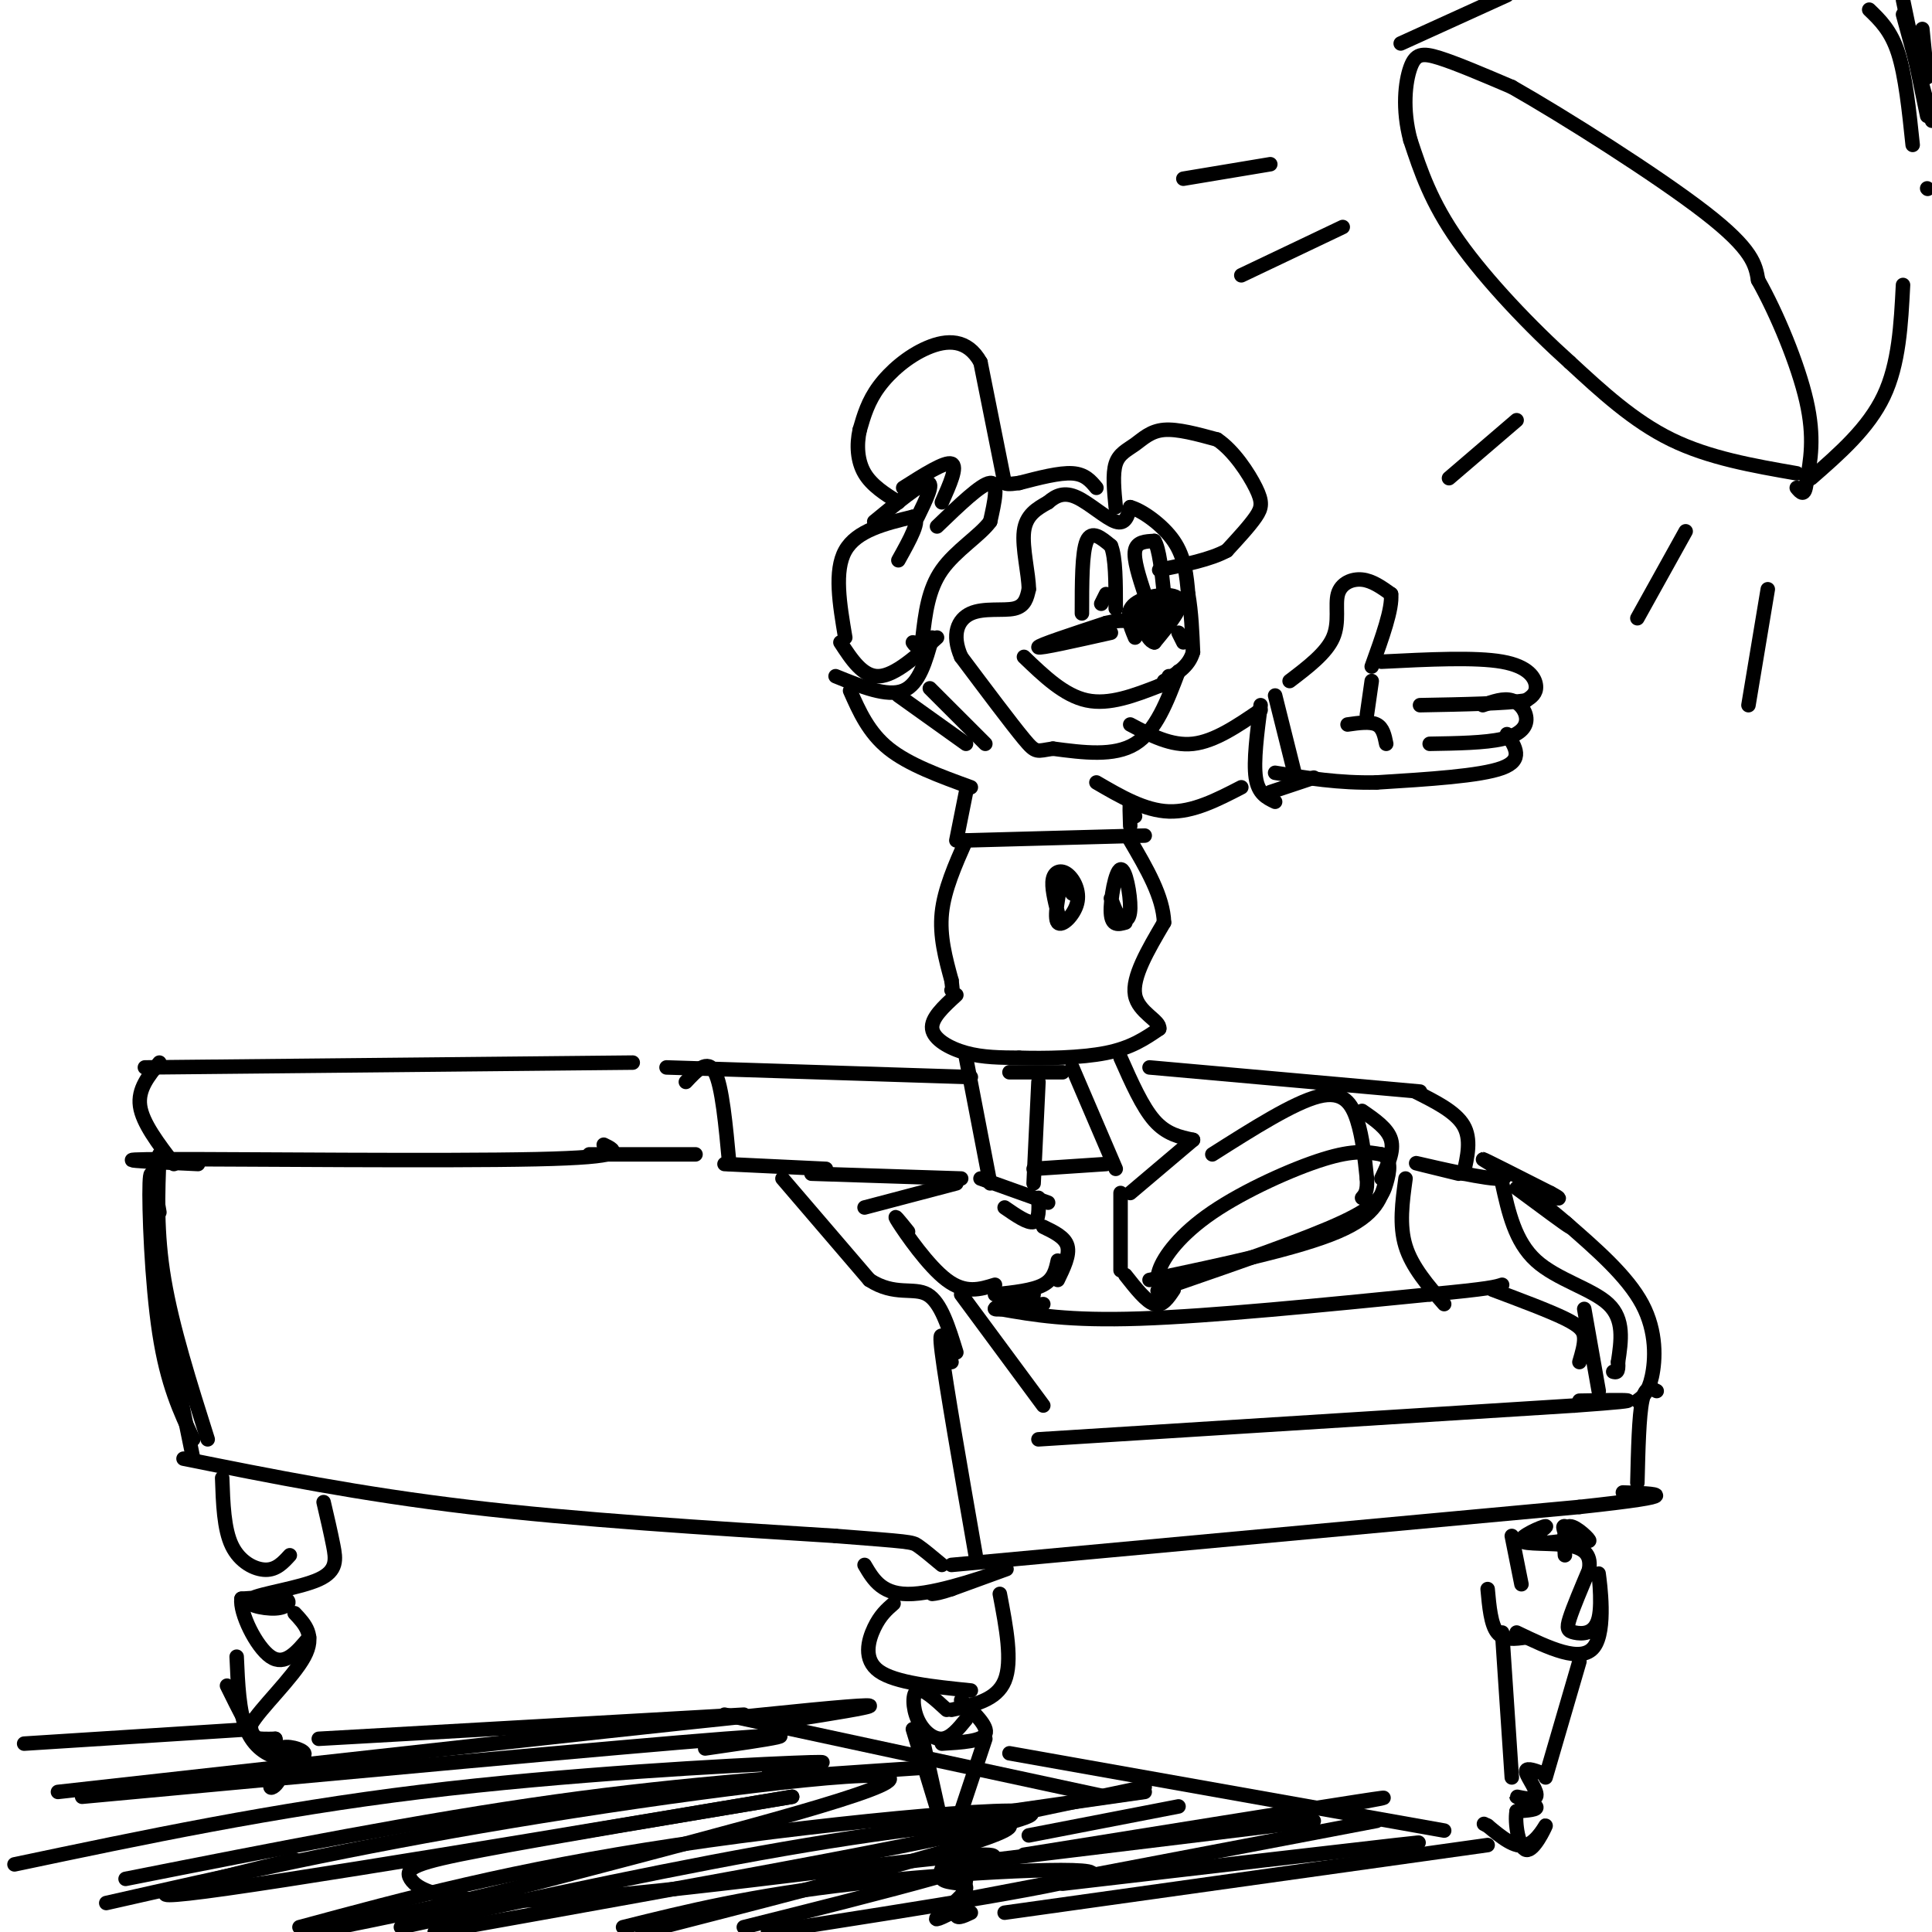 <svg viewBox='0 0 400 400' version='1.1' xmlns='http://www.w3.org/2000/svg' xmlns:xlink='http://www.w3.org/1999/xlink'><g fill='none' stroke='#000000' stroke-width='3' stroke-linecap='round' stroke-linejoin='round'><path d='M174,133c2.333,3.583 4.667,7.167 8,7c3.333,-0.167 7.667,-4.083 12,-8'/><path d='M193,132c-1.333,4.833 -2.667,9.667 -6,11c-3.333,1.333 -8.667,-0.833 -14,-3'/><path d='M175,132c-1.167,-6.917 -2.333,-13.833 0,-18c2.333,-4.167 8.167,-5.583 14,-7'/><path d='M189,107c1.833,0.333 -0.583,4.667 -3,9'/><path d='M181,108c4.750,-3.917 9.500,-7.833 11,-8c1.500,-0.167 -0.250,3.417 -2,7'/><path d='M187,101c4.333,-2.750 8.667,-5.500 10,-5c1.333,0.500 -0.333,4.250 -2,8'/><path d='M194,109c4.583,-4.417 9.167,-8.833 11,-9c1.833,-0.167 0.917,3.917 0,8'/><path d='M205,108c-2.044,2.844 -7.156,5.956 -10,10c-2.844,4.044 -3.422,9.022 -4,14'/><path d='M191,132c-1.000,2.500 -1.500,1.750 -2,1'/><path d='M261,146c-0.750,5.833 -1.500,11.667 -1,15c0.500,3.333 2.250,4.167 4,5'/><path d='M264,144c0.000,0.000 4.000,16.000 4,16'/><path d='M263,164c0.000,0.000 9.000,-3.000 9,-3'/><path d='M267,141c3.804,-2.893 7.607,-5.786 9,-9c1.393,-3.214 0.375,-6.750 1,-9c0.625,-2.250 2.893,-3.214 5,-3c2.107,0.214 4.054,1.607 6,3'/><path d='M288,123c0.333,3.000 -1.833,9.000 -4,15'/><path d='M286,137c9.733,-0.489 19.467,-0.978 25,0c5.533,0.978 6.867,3.422 7,5c0.133,1.578 -0.933,2.289 -2,3'/><path d='M316,145c-4.000,0.667 -13.000,0.833 -22,1'/><path d='M307,146c2.137,-0.762 4.274,-1.524 6,-1c1.726,0.524 3.042,2.333 3,4c-0.042,1.667 -1.440,3.190 -5,4c-3.560,0.810 -9.280,0.905 -15,1'/><path d='M312,152c1.750,2.667 3.500,5.333 -1,7c-4.500,1.667 -15.250,2.333 -26,3'/><path d='M285,162c-7.833,0.167 -14.417,-0.917 -21,-2'/><path d='M279,150c2.333,-0.333 4.667,-0.667 6,0c1.333,0.667 1.667,2.333 2,4'/><path d='M283,148c0.000,0.000 1.000,-7.000 1,-7'/><path d='M261,147c-4.750,3.250 -9.500,6.500 -14,7c-4.500,0.500 -8.750,-1.750 -13,-4'/><path d='M227,162c5.000,2.917 10.000,5.833 15,6c5.000,0.167 10.000,-2.417 15,-5'/><path d='M212,136c4.167,4.000 8.333,8.000 13,9c4.667,1.000 9.833,-1.000 15,-3'/><path d='M240,142c2.833,-0.833 2.417,-1.417 2,-2'/><path d='M244,139c-2.333,6.167 -4.667,12.333 -9,15c-4.333,2.667 -10.667,1.833 -17,1'/><path d='M218,155c-3.400,0.467 -3.400,1.133 -6,-2c-2.600,-3.133 -7.800,-10.067 -13,-17'/><path d='M199,136c-2.060,-4.655 -0.708,-7.792 2,-9c2.708,-1.208 6.774,-0.488 9,-1c2.226,-0.512 2.613,-2.256 3,-4'/><path d='M213,122c0.022,-3.022 -1.422,-8.578 -1,-12c0.422,-3.422 2.711,-4.711 5,-6'/><path d='M217,104c1.690,-1.488 3.417,-2.208 6,-1c2.583,1.208 6.024,4.345 8,5c1.976,0.655 2.488,-1.173 3,-3'/><path d='M234,105c2.333,0.600 6.667,3.600 9,7c2.333,3.400 2.667,7.200 3,11'/><path d='M246,123c0.667,3.833 0.833,7.917 1,12'/><path d='M247,135c-0.833,3.000 -3.417,4.500 -6,6'/><path d='M235,132c-1.111,-2.644 -2.222,-5.289 0,-7c2.222,-1.711 7.778,-2.489 9,-1c1.222,1.489 -1.889,5.244 -5,9'/><path d='M239,133c-1.730,-0.308 -3.557,-5.577 -2,-8c1.557,-2.423 6.496,-1.998 7,0c0.504,1.998 -3.427,5.571 -5,6c-1.573,0.429 -0.786,-2.285 0,-5'/><path d='M239,126c1.156,-1.000 4.044,-1.000 4,0c-0.044,1.000 -3.022,3.000 -6,5'/><path d='M237,131c-0.833,0.500 0.083,-0.750 1,-2'/><path d='M230,131c-7.417,1.667 -14.833,3.333 -15,3c-0.167,-0.333 6.917,-2.667 14,-5'/><path d='M229,129c3.333,-0.833 4.667,-0.417 6,0'/><path d='M244,131c0.000,0.000 1.000,2.000 1,2'/><path d='M224,127c0.000,-6.333 0.000,-12.667 1,-15c1.000,-2.333 3.000,-0.667 5,1'/><path d='M230,113c1.000,2.333 1.000,7.667 1,13'/><path d='M228,125c0.000,0.000 1.000,-2.000 1,-2'/><path d='M237,123c-1.167,-3.583 -2.333,-7.167 -2,-9c0.333,-1.833 2.167,-1.917 4,-2'/><path d='M239,112c1.000,1.500 1.500,6.250 2,11'/><path d='M231,105c-0.339,-3.452 -0.679,-6.905 0,-9c0.679,-2.095 2.375,-2.833 4,-4c1.625,-1.167 3.179,-2.762 6,-3c2.821,-0.238 6.911,0.881 11,2'/><path d='M252,91c3.440,2.298 6.542,7.042 8,10c1.458,2.958 1.274,4.131 0,6c-1.274,1.869 -3.637,4.435 -6,7'/><path d='M254,114c-3.333,1.833 -8.667,2.917 -14,4'/><path d='M227,101c-1.167,-1.417 -2.333,-2.833 -5,-3c-2.667,-0.167 -6.833,0.917 -11,2'/><path d='M211,100c-2.333,0.333 -2.667,0.167 -3,0'/><path d='M208,100c0.000,0.000 -5.000,-25.000 -5,-25'/><path d='M203,75c-2.714,-4.917 -7.000,-4.708 -11,-3c-4.000,1.708 -7.714,4.917 -10,8c-2.286,3.083 -3.143,6.042 -4,9'/><path d='M178,89c-0.711,3.133 -0.489,6.467 1,9c1.489,2.533 4.244,4.267 7,6'/><path d='M186,144c0.000,0.000 14.000,10.000 14,10'/><path d='M176,143c1.917,4.333 3.833,8.667 8,12c4.167,3.333 10.583,5.667 17,8'/><path d='M195,145c-1.750,-1.750 -3.500,-3.500 -2,-2c1.500,1.500 6.250,6.250 11,11'/><path d='M200,164c0.000,0.000 -2.000,10.000 -2,10'/><path d='M200,174c0.000,0.000 37.000,-1.000 37,-1'/><path d='M235,169c-0.417,-1.667 -0.833,-3.333 -1,-3c-0.167,0.333 -0.083,2.667 0,5'/><path d='M200,174c-2.250,5.083 -4.500,10.167 -5,15c-0.500,4.833 0.750,9.417 2,14'/><path d='M197,203c0.333,2.667 0.167,2.333 0,2'/><path d='M198,206c-2.644,2.422 -5.289,4.844 -5,7c0.289,2.156 3.511,4.044 7,5c3.489,0.956 7.244,0.978 11,1'/><path d='M211,219c5.222,0.156 12.778,0.044 18,-1c5.222,-1.044 8.111,-3.022 11,-5'/><path d='M240,213c0.333,-1.667 -4.333,-3.333 -5,-7c-0.667,-3.667 2.667,-9.333 6,-15'/><path d='M241,191c-0.167,-5.333 -3.583,-11.167 -7,-17'/><path d='M219,189c-0.668,-2.711 -1.337,-5.423 -1,-7c0.337,-1.577 1.678,-2.021 3,-1c1.322,1.021 2.625,3.506 2,6c-0.625,2.494 -3.179,4.998 -4,4c-0.821,-0.998 0.089,-5.499 1,-10'/><path d='M220,181c0.500,-1.000 1.250,1.500 2,4'/><path d='M233,191c-1.421,0.394 -2.842,0.788 -3,-2c-0.158,-2.788 0.947,-8.758 2,-9c1.053,-0.242 2.053,5.242 2,8c-0.053,2.758 -1.158,2.788 -2,2c-0.842,-0.788 -1.421,-2.394 -2,-4'/><path d='M200,219c0.000,0.000 5.000,26.000 5,26'/><path d='M215,224c0.000,0.000 -1.000,21.000 -1,21'/><path d='M215,248c0.083,2.333 0.167,4.667 -1,5c-1.167,0.333 -3.583,-1.333 -6,-3'/><path d='M203,244c0.000,0.000 14.000,5.000 14,5'/><path d='M198,245c0.000,0.000 -19.000,5.000 -19,5'/><path d='M188,255c-1.733,-2.156 -3.467,-4.311 -2,-2c1.467,2.311 6.133,9.089 10,12c3.867,2.911 6.933,1.956 10,1'/><path d='M206,268c3.917,-0.417 7.833,-0.833 10,-2c2.167,-1.167 2.583,-3.083 3,-5'/><path d='M216,254c2.250,1.083 4.500,2.167 5,4c0.500,1.833 -0.750,4.417 -2,7'/><path d='M214,268c-4.167,1.333 -8.333,2.667 -8,3c0.333,0.333 5.167,-0.333 10,-1'/><path d='M234,247c0.000,0.000 13.000,-11.000 13,-11'/><path d='M222,221c0.000,0.000 9.000,21.000 9,21'/><path d='M232,219c2.250,5.083 4.500,10.167 7,13c2.500,2.833 5.250,3.417 8,4'/><path d='M232,247c0.000,0.000 0.000,16.000 0,16'/><path d='M233,264c2.167,2.750 4.333,5.500 6,6c1.667,0.500 2.833,-1.250 4,-3'/><path d='M242,268c-1.476,-1.077 -2.952,-2.155 -2,-5c0.952,-2.845 4.333,-7.458 11,-12c6.667,-4.542 16.619,-9.012 23,-11c6.381,-1.988 9.190,-1.494 12,-1'/><path d='M286,239c2.202,0.881 1.708,3.583 1,6c-0.708,2.417 -1.631,4.548 -9,8c-7.369,3.452 -21.185,8.226 -35,13'/><path d='M243,266c-5.833,2.167 -2.917,1.083 0,0'/><path d='M251,239c8.444,-5.356 16.889,-10.711 22,-12c5.111,-1.289 6.889,1.489 8,5c1.111,3.511 1.556,7.756 2,12'/><path d='M283,244c0.167,2.667 -0.417,3.333 -1,4'/><path d='M282,230c2.667,1.833 5.333,3.667 6,6c0.667,2.333 -0.667,5.167 -2,8'/><path d='M287,244c-0.917,3.750 -1.833,7.500 -10,11c-8.167,3.500 -23.583,6.750 -39,10'/><path d='M207,271c7.083,1.250 14.167,2.500 29,2c14.833,-0.500 37.417,-2.750 60,-5'/><path d='M296,268c12.500,-1.167 13.750,-1.583 15,-2'/><path d='M309,267c5.867,2.200 11.733,4.400 15,6c3.267,1.600 3.933,2.600 4,4c0.067,1.400 -0.467,3.200 -1,5'/><path d='M328,271c0.000,0.000 3.000,17.000 3,17'/><path d='M199,268c0.000,0.000 17.000,23.000 17,23'/><path d='M215,298c0.000,0.000 111.000,-7.000 111,-7'/><path d='M326,291c18.667,-1.333 9.833,-1.167 1,-1'/><path d='M197,282c-1.417,-4.333 -2.833,-8.667 -2,-2c0.833,6.667 3.917,24.333 7,42'/><path d='M197,324c0.000,0.000 130.000,-12.000 130,-12'/><path d='M327,312c23.167,-2.500 16.083,-2.750 9,-3'/><path d='M343,288c-1.167,-0.583 -2.333,-1.167 -3,2c-0.667,3.167 -0.833,10.083 -1,17'/><path d='M311,245c1.333,6.022 2.667,12.044 7,16c4.333,3.956 11.667,5.844 15,9c3.333,3.156 2.667,7.578 2,12'/><path d='M335,282c0.167,2.333 -0.417,2.167 -1,2'/><path d='M324,253c6.467,5.622 12.933,11.244 16,17c3.067,5.756 2.733,11.644 2,15c-0.733,3.356 -1.867,4.178 -3,5'/><path d='M302,243c-5.506,-1.345 -11.012,-2.690 -8,-2c3.012,0.690 14.542,3.417 17,3c2.458,-0.417 -4.155,-3.976 -4,-4c0.155,-0.024 7.077,3.488 14,7'/><path d='M321,247c2.500,1.333 1.750,1.167 1,1'/><path d='M318,248c3.833,3.167 7.667,6.333 7,6c-0.667,-0.333 -5.833,-4.167 -11,-8'/><path d='M291,244c-0.667,4.833 -1.333,9.667 0,14c1.333,4.333 4.667,8.167 8,12'/><path d='M168,243c0.000,0.000 31.000,1.000 31,1'/><path d='M214,242c0.000,0.000 15.000,-1.000 15,-1'/><path d='M142,224c2.250,-2.417 4.500,-4.833 6,-2c1.500,2.833 2.250,10.917 3,19'/><path d='M150,241c0.000,0.000 21.000,1.000 21,1'/><path d='M41,241c-10.667,-0.489 -21.333,-0.978 -6,-1c15.333,-0.022 56.667,0.422 76,0c19.333,-0.422 16.667,-1.711 14,-3'/><path d='M33,220c-2.250,2.750 -4.500,5.500 -4,9c0.500,3.500 3.750,7.750 7,12'/><path d='M30,221c0.000,0.000 101.000,-1.000 101,-1'/><path d='M122,239c0.000,0.000 22.000,0.000 22,0'/><path d='M138,221c0.000,0.000 63.000,2.000 63,2'/><path d='M209,222c0.000,0.000 11.000,0.000 11,0'/><path d='M238,221c0.000,0.000 56.000,5.000 56,5'/><path d='M293,226c4.167,2.083 8.333,4.167 10,7c1.667,2.833 0.833,6.417 0,10'/><path d='M33,239c-0.333,8.083 -0.667,16.167 1,26c1.667,9.833 5.333,21.417 9,33'/><path d='M38,302c18.250,3.667 36.500,7.333 59,10c22.500,2.667 49.250,4.333 76,6'/><path d='M173,318c15.378,1.200 15.822,1.200 17,2c1.178,0.800 3.089,2.400 5,4'/><path d='M179,324c1.867,3.178 3.733,6.356 10,6c6.267,-0.356 16.933,-4.244 19,-5c2.067,-0.756 -4.467,1.622 -11,4'/><path d='M197,329c-2.500,0.833 -3.250,0.917 -4,1'/><path d='M185,332c-1.378,1.200 -2.756,2.400 -4,5c-1.244,2.600 -2.356,6.600 1,9c3.356,2.400 11.178,3.200 19,4'/><path d='M207,330c1.333,7.000 2.667,14.000 1,18c-1.667,4.000 -6.333,5.000 -11,6'/><path d='M196,354c-2.417,-2.226 -4.833,-4.452 -6,-4c-1.167,0.452 -1.083,3.583 0,6c1.083,2.417 3.167,4.119 5,4c1.833,-0.119 3.417,-2.060 5,-4'/><path d='M199,352c2.833,2.750 5.667,5.500 5,7c-0.667,1.500 -4.833,1.750 -9,2'/><path d='M191,360c0.000,0.000 4.000,18.000 4,18'/><path d='M204,360c0.000,0.000 -6.000,18.000 -6,18'/><path d='M189,358c0.000,0.000 7.000,23.000 7,23'/><path d='M198,382c-2.042,2.923 -4.083,5.845 -3,7c1.083,1.155 5.292,0.542 5,2c-0.292,1.458 -5.083,4.988 -6,6c-0.917,1.012 2.042,-0.494 5,-2'/><path d='M199,395c1.000,-0.667 1.000,-1.333 1,-2'/><path d='M200,392c-2.220,-5.060 -4.440,-10.119 -4,-11c0.440,-0.881 3.542,2.417 4,6c0.458,3.583 -1.726,7.452 -2,9c-0.274,1.548 1.363,0.774 3,0'/><path d='M313,318c0.000,0.000 2.000,10.000 2,10'/><path d='M308,329c0.333,3.667 0.667,7.333 2,9c1.333,1.667 3.667,1.333 6,1'/><path d='M314,338c6.686,3.213 13.372,6.426 16,3c2.628,-3.426 1.199,-13.493 1,-15c-0.199,-1.507 0.833,5.544 0,9c-0.833,3.456 -3.532,3.315 -5,3c-1.468,-0.315 -1.705,-0.804 -1,-3c0.705,-2.196 2.353,-6.098 4,-10'/><path d='M329,325c0.420,-2.680 -0.531,-4.381 -4,-5c-3.469,-0.619 -9.456,-0.156 -10,-1c-0.544,-0.844 4.353,-2.997 5,-3c0.647,-0.003 -2.958,2.142 -3,3c-0.042,0.858 3.479,0.429 7,0'/><path d='M324,319c0.719,-0.928 -0.982,-3.249 0,-3c0.982,0.249 4.649,3.067 5,3c0.351,-0.067 -2.614,-3.019 -4,-3c-1.386,0.019 -1.193,3.010 -1,6'/><path d='M311,338c0.000,0.000 2.000,30.000 2,30'/><path d='M327,344c0.000,0.000 -7.000,24.000 -7,24'/><path d='M319,367c-1.654,-0.581 -3.308,-1.161 -3,0c0.308,1.161 2.577,4.064 2,5c-0.577,0.936 -4.002,-0.094 -4,0c0.002,0.094 3.429,1.313 4,2c0.571,0.687 -1.715,0.844 -4,1'/><path d='M314,375c-0.447,2.346 0.437,7.711 2,8c1.563,0.289 3.805,-4.499 4,-5c0.195,-0.501 -1.659,3.285 -4,4c-2.341,0.715 -5.171,-1.643 -8,-4'/><path d='M308,378c-1.333,-0.667 -0.667,-0.333 0,0'/><path d='M46,306c0.178,5.289 0.356,10.578 2,14c1.644,3.422 4.756,4.978 7,5c2.244,0.022 3.622,-1.489 5,-3'/><path d='M67,311c0.728,3.112 1.456,6.224 2,9c0.544,2.776 0.906,5.216 -3,7c-3.906,1.784 -12.078,2.911 -14,4c-1.922,1.089 2.406,2.139 5,2c2.594,-0.139 3.456,-1.468 2,-2c-1.456,-0.532 -5.228,-0.266 -9,0'/><path d='M50,331c-0.422,2.844 3.022,9.956 6,12c2.978,2.044 5.489,-0.978 8,-4'/><path d='M61,334c2.178,2.311 4.356,4.622 2,9c-2.356,4.378 -9.244,10.822 -11,14c-1.756,3.178 1.622,3.089 5,3'/><path d='M57,360c0.422,1.222 -1.022,2.778 -3,1c-1.978,-1.778 -4.489,-6.889 -7,-12'/><path d='M49,343c0.244,5.648 0.488,11.295 2,15c1.512,3.705 4.292,5.467 7,6c2.708,0.533 5.344,-0.164 5,-1c-0.344,-0.836 -3.670,-1.810 -5,-1c-1.330,0.810 -0.665,3.405 0,6'/><path d='M58,368c-0.533,1.556 -1.867,2.444 -2,2c-0.133,-0.444 0.933,-2.222 2,-4'/><path d='M5,361c0.000,0.000 47.000,-3.000 47,-3'/><path d='M66,360c0.000,0.000 88.000,-5.000 88,-5'/><path d='M150,355c0.000,0.000 79.000,17.000 79,17'/><path d='M209,363c0.000,0.000 90.000,16.000 90,16'/><path d='M208,396c0.000,0.000 100.000,-14.000 100,-14'/><path d='M201,393c0.000,0.000 84.000,-16.000 84,-16'/><path d='M212,384c29.083,-4.667 58.167,-9.333 69,-11c10.833,-1.667 3.417,-0.333 -4,1'/><path d='M213,380c0.000,0.000 31.000,-6.000 31,-6'/><path d='M199,378c0.000,0.000 38.000,-8.000 38,-8'/><path d='M195,377c0.000,0.000 42.000,-6.000 42,-6'/><path d='M198,386c0.000,0.000 74.000,-9.000 74,-9'/><path d='M220,390c29.333,-3.417 58.667,-6.833 69,-8c10.333,-1.167 1.667,-0.083 -7,1'/><path d='M12,371c65.833,-7.333 131.667,-14.667 156,-17c24.333,-2.333 7.167,0.333 -10,3'/><path d='M17,372c55.750,-5.167 111.500,-10.333 133,-12c21.500,-1.667 8.750,0.167 -4,2'/><path d='M3,386c26.800,-5.644 53.600,-11.289 84,-15c30.400,-3.711 64.400,-5.489 77,-6c12.600,-0.511 3.800,0.244 -5,1'/><path d='M26,389c30.750,-6.083 61.500,-12.167 89,-16c27.500,-3.833 51.750,-5.417 76,-7'/><path d='M22,394c25.333,-5.733 50.667,-11.467 84,-17c33.333,-5.533 74.667,-10.867 78,-9c3.333,1.867 -31.333,10.933 -66,20'/><path d='M118,388c-19.833,5.333 -36.417,8.667 -53,12'/><path d='M62,399c22.089,-5.978 44.178,-11.956 78,-17c33.822,-5.044 79.378,-9.156 73,-6c-6.378,3.156 -64.689,13.578 -123,24'/><path d='M83,399c29.244,-6.378 58.489,-12.756 84,-17c25.511,-4.244 47.289,-6.356 41,-3c-6.289,3.356 -40.644,12.178 -75,21'/><path d='M129,399c13.333,-3.311 26.667,-6.622 48,-9c21.333,-2.378 50.667,-3.822 49,-2c-1.667,1.822 -34.333,6.911 -67,12'/><path d='M154,399c29.710,-7.450 59.419,-14.900 50,-15c-9.419,-0.100 -57.968,7.148 -85,9c-27.032,1.852 -32.547,-1.694 -34,-4c-1.453,-2.306 1.156,-3.373 15,-6c13.844,-2.627 38.922,-6.813 64,-11'/><path d='M164,372c-16.667,2.778 -90.333,15.222 -117,19c-26.667,3.778 -6.333,-1.111 14,-6'/><path d='M33,251c-0.911,-5.489 -1.822,-10.978 -2,-6c-0.178,4.978 0.378,20.422 2,31c1.622,10.578 4.311,16.289 7,22'/><path d='M32,263c0.000,0.000 8.000,39.000 8,39'/><path d='M162,244c0.000,0.000 18.000,21.000 18,21'/><path d='M180,265c5.200,3.400 9.200,1.400 12,3c2.800,1.600 4.400,6.800 6,12'/><path d='M372,98c-9.083,-1.583 -18.167,-3.167 -26,-7c-7.833,-3.833 -14.417,-9.917 -21,-16'/><path d='M325,75c-7.933,-7.111 -17.267,-16.889 -23,-25c-5.733,-8.111 -7.867,-14.556 -10,-21'/><path d='M292,29c-1.726,-6.452 -1.042,-12.083 0,-15c1.042,-2.917 2.440,-3.119 6,-2c3.560,1.119 9.280,3.560 15,6'/><path d='M313,18c10.733,6.089 30.067,18.311 40,26c9.933,7.689 10.467,10.844 11,14'/><path d='M364,58c3.933,6.978 8.267,17.422 10,25c1.733,7.578 0.867,12.289 0,17'/><path d='M374,100c-0.333,3.000 -1.167,2.000 -2,1'/><path d='M375,99c5.917,-5.167 11.833,-10.333 15,-17c3.167,-6.667 3.583,-14.833 4,-23'/><path d='M290,9c0.000,0.000 22.000,-10.000 22,-10'/><path d='M387,2c2.250,2.167 4.500,4.333 6,9c1.500,4.667 2.250,11.833 3,19'/><path d='M394,3c0.000,0.000 6.000,22.000 6,22'/><path d='M399,39c0.000,0.000 0.100,0.100 0.1,0.1'/><path d='M394,0c0.000,0.000 5.000,24.000 5,24'/><path d='M398,6c0.000,0.000 1.000,10.000 1,10'/><path d='M263,34c0.000,0.000 -18.000,3.000 -18,3'/><path d='M278,47c0.000,0.000 -21.000,10.000 -21,10'/><path d='M314,87c0.000,0.000 -14.000,12.000 -14,12'/><path d='M349,110c0.000,0.000 -10.000,18.000 -10,18'/><path d='M366,122c0.000,0.000 -4.000,24.000 -4,24'/></g>
</svg>